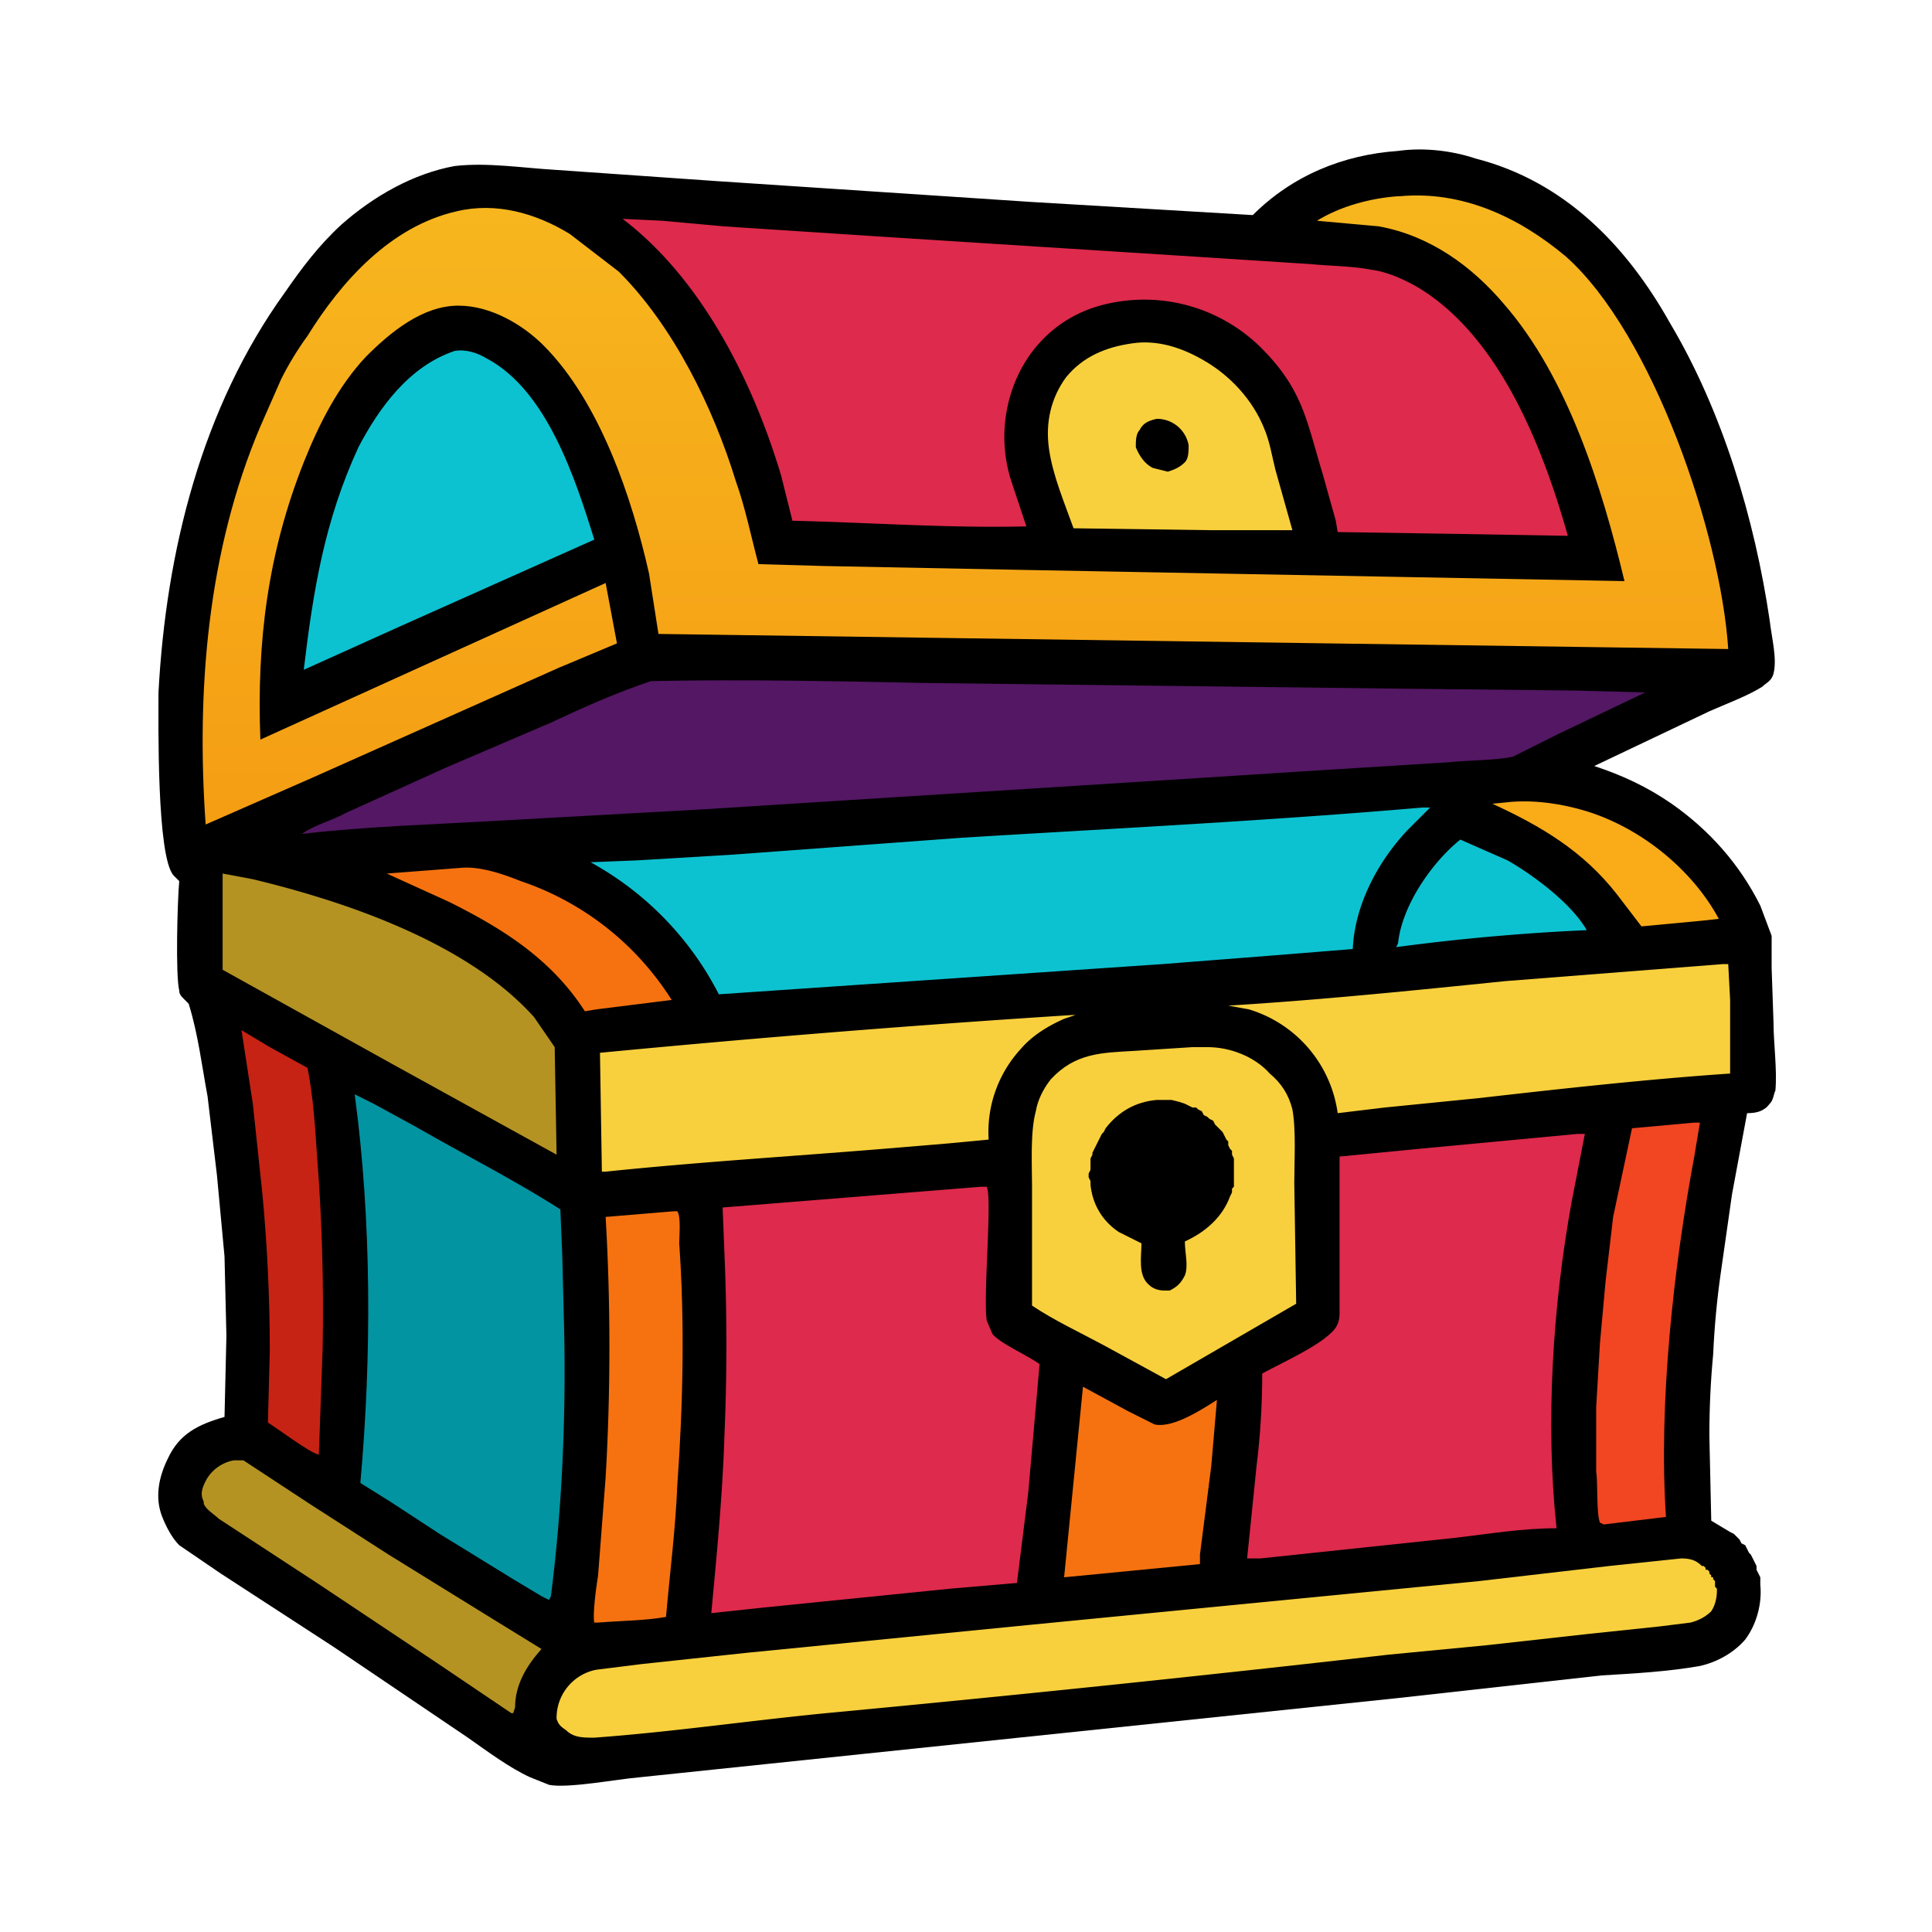 <svg xmlns="http://www.w3.org/2000/svg" width="1024" height="1024"><defs><linearGradient id="a" x1=".5" x2=".5" y1="1.1" y2="-.1"><stop offset="0" stop-color="#F59B13"/><stop offset="1" stop-color="#F7B91F"/></linearGradient></defs><g class="layer"><path d="M741 80c14-2 29 0 41 4 47 12 80 46 103 87 28 47 45 104 53 158 1 9 4 20 2 28-1 4-4 5-6 7-8 5-19 9-28 13l-61 29c15 5 28 11 41 20 20 14 36 32 47 54l6 16v17l1 29c0 11 2 25 1 36-1 2-1 5-3 7-3 4-7 5-12 5l-8 43-6 42q-3 21-4 43-2 21-2 43l1 45 10 6 2 1 2 2 1 1 1 2 2 1 1 2 1 2 1 1 1 2 1 2 1 2v2l1 2 1 2v4c1 10-2 21-8 29-6 7-15 12-24 14-17 3-35 4-52 5l-108 12-402 42c-12 1-38 6-48 4l-10-4c-11-5-23-14-33-21l-71-48-60-39-22-15c-4-4-7-10-9-15-4-10-2-21 3-31 6-13 16-18 30-22l1-43-1-42-4-43-5-42c-3-16-5-33-10-49l-2-2c-2-2-3-3-3-5-2-8-1-47 0-58l-3-3c-9-10-8-81-8-97 4-75 23-151 67-212 9-13 18-25 30-36 17-15 38-27 60-31 17-2 36 1 53 2l86 6 166 11 118 7c21-21 48-32 77-34z"/><path fill="#FAAB18" d="M801 425c13-1 27 1 40 5 29 9 56 31 70 57l-9 1-32 3-13-17c-18-23-40-36-66-48l10-1z"/><path fill="#0DC2D0" d="m774 445 25 11c14 8 34 23 42 37a1149 1149 0 0 0-101 9l1-2c2-20 18-43 33-55z"/><path fill="#F67210" d="M244 460c10-1 22 3 32 7a152 152 0 0 1 80 63l-40 5-6 1c-18-28-44-44-72-58l-33-15 39-3zM574 735l24 13 14 7c10 2 25-8 33-13l-3 35-6 47v5l-72 7 10-101z"/><path fill="#C62314" d="m128 546 15 9 20 11c3 15 4 31 5 46q4 51 3 103l-2 56c-5-1-22-14-27-17l1-38q0-42-4-84l-5-47-6-39z"/><path fill="#B59323" d="M124 774h5l35 23 42 27 55 34 26 16c-8 9-14 19-14 31l-1 3h-1l-40-27-63-42-52-34c-2-2-7-5-8-8v-1c-2-4-1-7 1-11 3-6 9-10 15-11z"/><path fill="#F24522" d="M898 595h3l-3 18c-11 59-19 131-15 191l-33 4-2-1c-2-5-1-21-2-27v-34l2-34 3-33 4-34 10-47 33-3z"/><path fill="#F67210" d="M357 642h2c2 3 1 13 1 17 3 42 2 86-1 128-1 24-4 47-6 70-11 2-24 2-36 3h-2c-1-4 1-19 2-25l4-52q2-34 2-69t-2-69l36-3z"/><path fill="#F8D03D" d="M600 182c13-2 26 2 38 9 14 8 26 21 32 36 3 7 4 14 6 22l9 32h-44l-72-1c-5-14-11-28-13-42s1-27 9-38c9-11 21-16 35-18z"/><path d="M613 222a17 17 0 0 1 17 14c0 3 0 7-2 9-3 3-6 4-9 5l-8-2c-4-2-7-6-9-11 0-3 0-7 2-9 2-4 5-5 9-6z"/><path fill="#B59323" d="m118 463 16 3c50 12 114 34 149 73l11 16 1 57-87-48-90-50v-51z"/><path fill="#F8D03D" d="M913 511h3l1 19v39c-44 3-89 8-133 13l-50 5-25 3a67 67 0 0 0-47-55l-11-2c49-3 98-8 147-13l115-9zM568 538h2l-6 2c-9 4-17 9-23 16a65 65 0 0 0-17 48l-21 2-36 3c-49 4-98 7-146 12h-2l-1-63q125-12 250-20z"/><path fill="#0DC2D0" d="M241 186c6-1 12 1 17 4 32 17 47 64 57 96l-103 46-51 23c5-42 11-79 29-118 11-21 27-43 51-51z"/><path fill="#F8D03D" d="M632 555h8c12 0 25 5 33 14 6 5 10 11 12 19 2 11 1 27 1 39l1 64-69 40-11-6-22-12c-13-7-26-13-38-21v-63c0-12-1-29 2-40 1-6 4-12 8-17 13-14 27-14 44-15l31-2z"/><path d="M613 583h8l4 1 3 1 2 1 2 1h2l1 1 2 1 1 2 2 1 1 1 2 1 1 2 1 1 2 2 1 1 1 2 1 2 1 1v2l1 2 1 1v2l1 2v15l-1 1v2l-1 2c-4 11-13 19-24 24 0 6 2 13 0 18-2 4-4 6-8 8h-3c-3 0-6-1-8-3-6-5-4-15-4-22l-12-6c-9-6-14-15-15-25v-2l-1-2v-2l1-2v-6l1-2v-1l1-2 1-2 1-2 1-2 1-2 1-1 1-2c7-9 16-14 27-15z"/><path fill="#F8D03D" d="M891 826c5 0 8 1 11 4h1l1 1v1h1l1 1v1l1 1v1h1v1l1 1v3l1 1v1c0 4-1 8-3 11-3 3-7 5-11 6l-16 2-38 4-54 6-52 5q-149 17-298 31c-41 4-82 10-123 13-6 0-11 0-15-4-3-2-4-3-5-6a26 26 0 0 1 21-26l24-3 56-6 152-15 236-23 69-8 38-4z"/><path fill="#0394A2" d="m188 580 10 5 22 12c26 15 52 28 77 44l1 24 1 39c1 47-1 95-7 142l-1 2-4-2-15-9-39-24-26-17-16-10c6-67 6-139-3-206z"/><path fill="#0DC2D0" d="M754 428h4l-12 12c-16 17-28 40-29 63l-37 3-64 5-235 16a166 166 0 0 0-68-70l25-1 50-3 122-9c82-5 163-9 244-16z"/><path fill="#DE2A4C" d="M836 601h4l-7 36c-10 55-14 117-8 173-18 0-36 3-53 5l-104 11h-7l5-49q3-24 3-49c11-6 29-14 37-22 3-3 4-6 4-10v-83l41-4 85-8z"/><path fill="#531763" d="M345 361c48-1 97 0 146 1l251 3 93 1 37 1-46 22-24 12c-8 2-25 2-34 3l-80 5-31 2-285 18-108 6c-34 2-70 3-104 7 7-5 16-7 23-11l53-24 56-24c17-8 35-16 53-22z"/><path fill="#DE2A4C" d="M520 629h3c3 6-2 58 0 71l3 7c4 5 18 11 25 16l-6 68-6 48-35 3-99 10-28 3c3-32 6-63 7-95q2-47 0-95l-1-25 137-11zM330 116l21 1 33 3 92 6 157 10 62 4c10 1 22 1 32 3 8 1 17 5 24 9 44 26 67 86 80 132l-58-1-64-1-1-6-7-25c-8-26-10-43-30-64a88 88 0 0 0-88-25c-18 5-33 17-42 34a77 77 0 0 0-5 59l8 24c-41 1-82-2-124-3l-6-24c-15-50-42-104-84-136z"/><path fill="url(#a)" d="M741 104h1c33-3 63 11 88 32 46 41 82 147 86 208l-567-8-5-32c-9-40-26-91-56-121-11-11-28-21-45-21-19 0-36 14-49 27-15 16-25 36-33 56-19 48-25 95-23 147l183-83 6 32-31 13-130 58-57 25c-5-71 1-145 29-211l11-25q6-12 14-23c18-29 44-58 79-66 21-5 42 1 60 12l26 20c29 29 50 72 62 111 5 14 8 29 12 44l35 1 102 2 322 6c-12-50-30-108-64-147-17-20-39-36-66-41l-33-3c13-8 29-12 43-13z"/></g></svg>